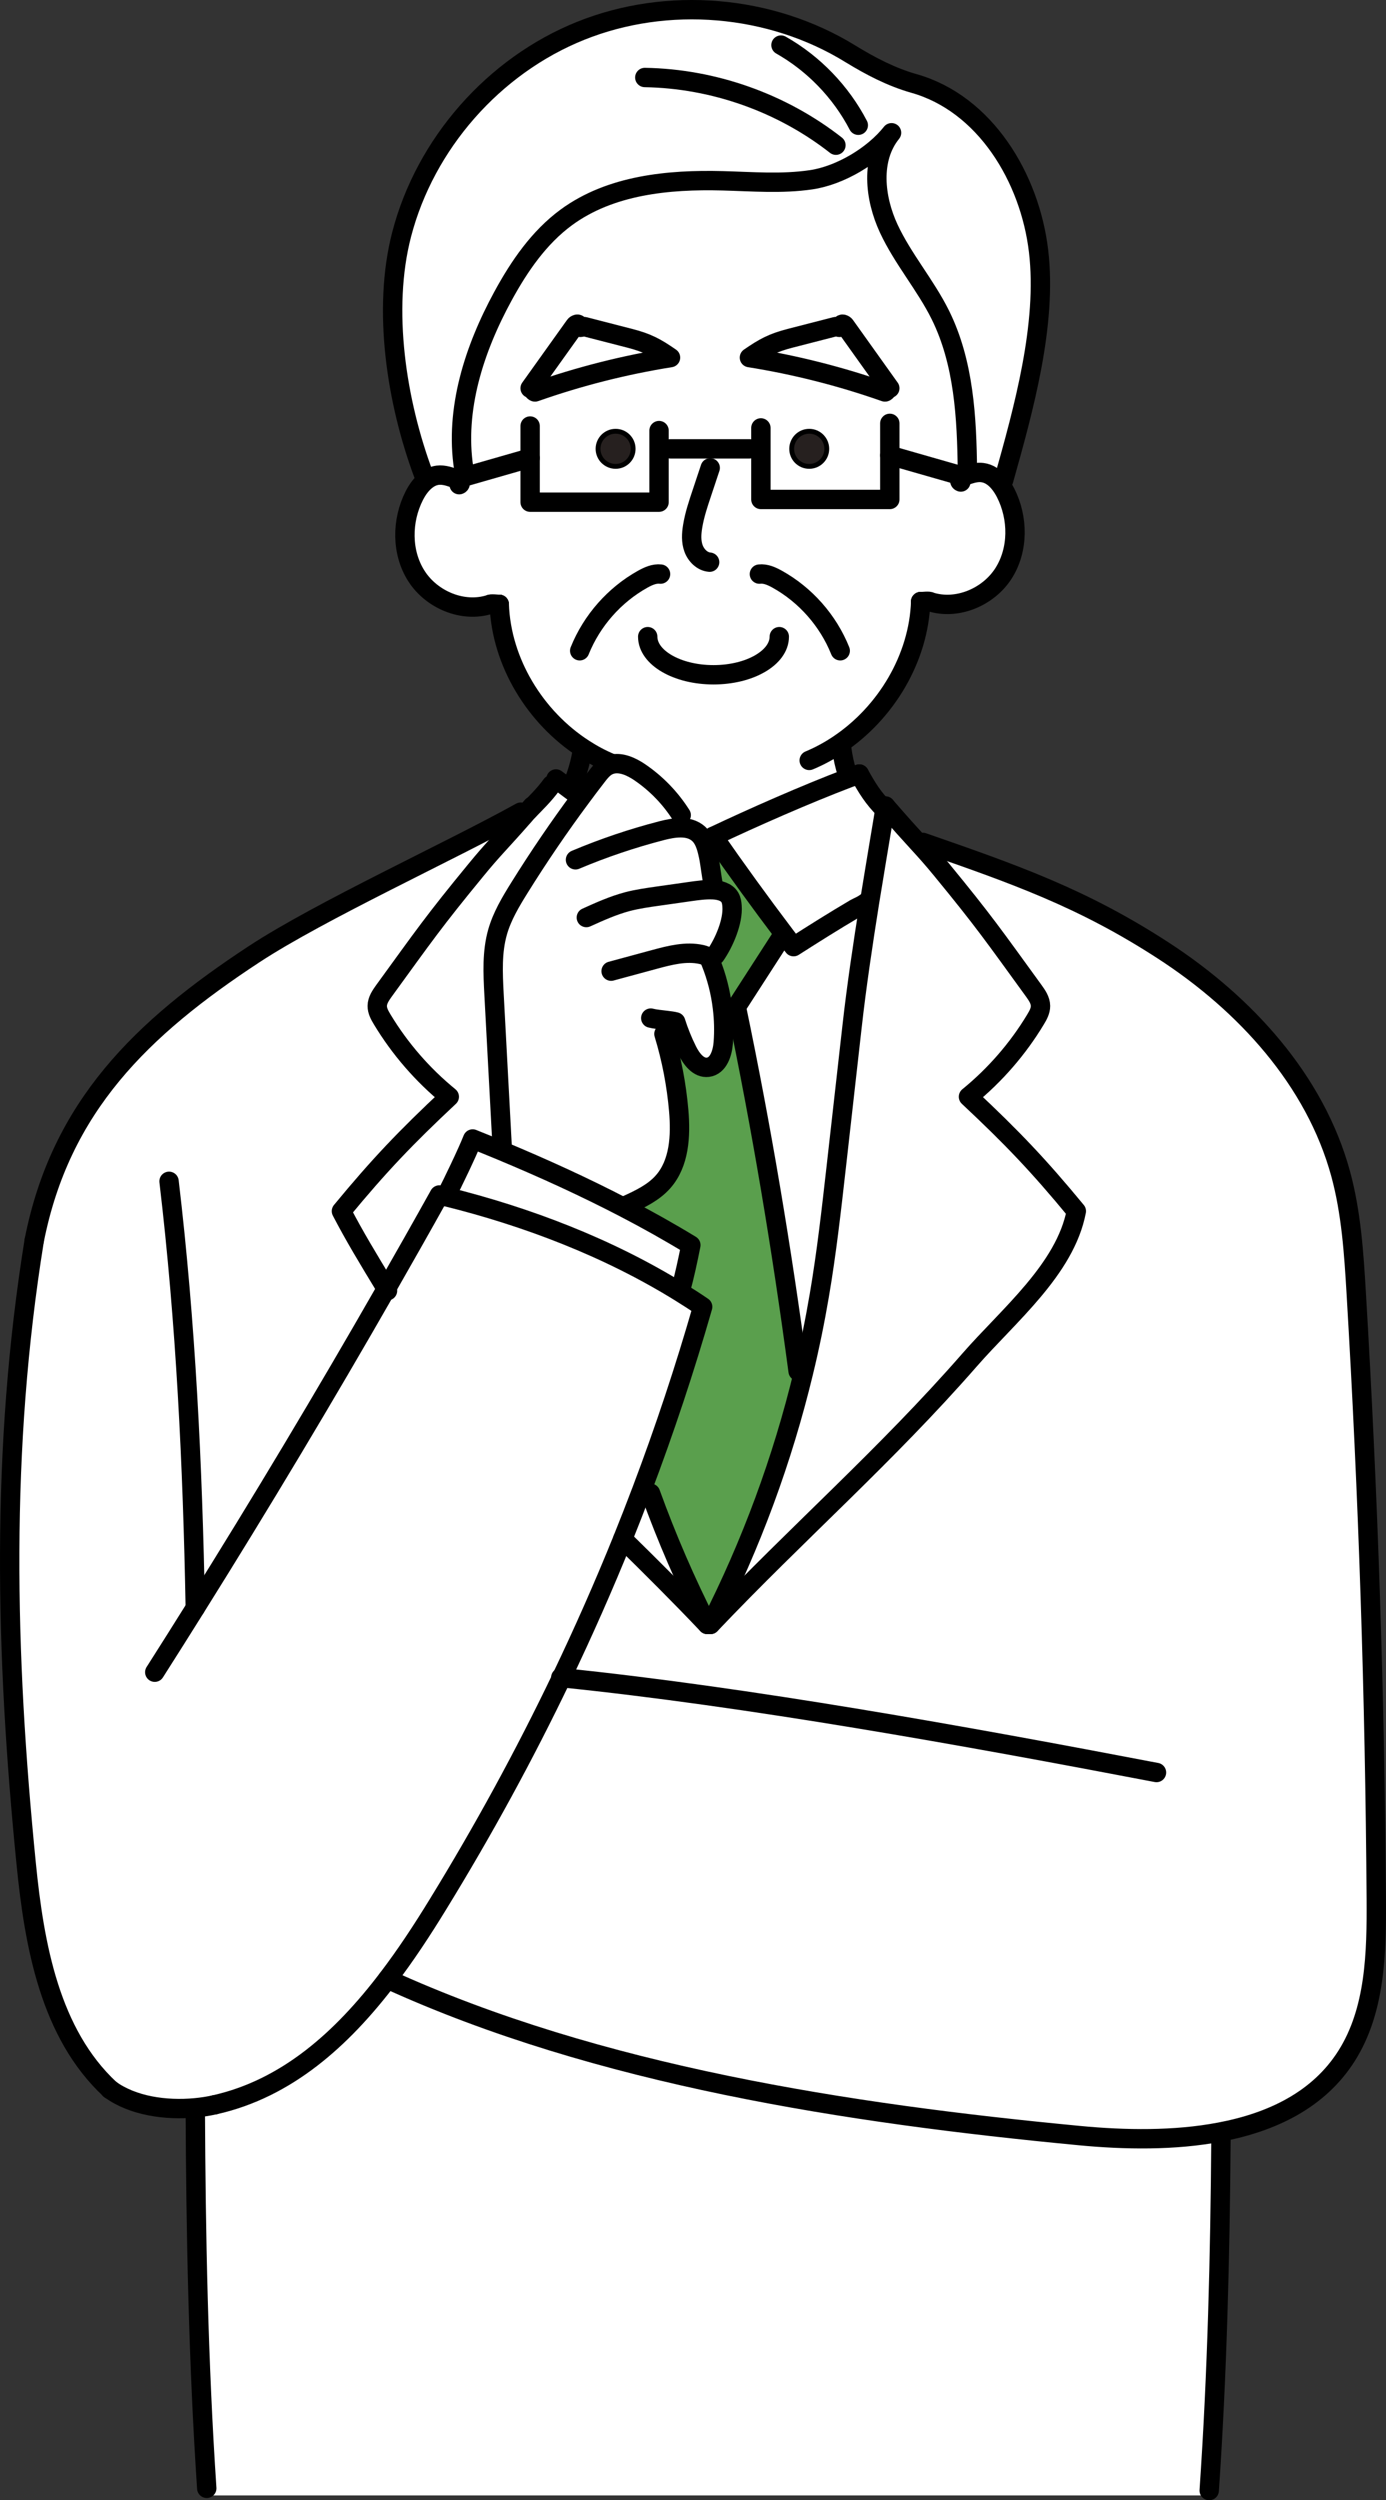 <?xml version="1.0" encoding="UTF-8"?>
<svg xmlns="http://www.w3.org/2000/svg" id="_レイヤー_2" data-name="レイヤー 2" viewBox="0 0 286.31 516.21">
  <rect x="0" y="0" width="286.31" height="516.21" fill="#333333" stroke="none"/>
  <defs>
    <style>
      .cls-1 {
        stroke-linecap: round;
        stroke-linejoin: round;
        stroke-width: 4px;
      }

      .cls-1, .cls-2 {
        fill: none;
        stroke: #000;
      }

      .cls-3 {
        fill: #5a9f4d;
      }

      .cls-4 {
        fill: #26201f;
      }

      .cls-5 {
        fill: #fff;
      }

      .cls-2 {
        stroke-miterlimit: 10;
      }
    </style>
  </defs>
  <g id="_レイヤー_2-2" data-name="レイヤー 2">
    <g>
      <g>
        <path class="cls-5" d="M130.08,69.84c3.61.93,5.37,1.87,8.43,3.99-9.51,1.52-18.88,3.89-27.96,7.09-.26.09-.83-.93-1.04-.76l9.24-12.93c.18-.26.69-.46.72-.14-.15.22.42.65.6.45.18-.19.5-.14.75-.08,3.09.8,6.18,1.59,9.26,2.38Z"></path>
        <path class="cls-5" d="M173.27,153.7l.61.88c.23,1.79.62,3.54,1.16,5.23l.31.8c-8.99,3.42-19.64,8.11-28.01,12.07l-2.22.45c-.22-.36-.48-.68-.8-.97-1.01-.92-2.31-1.25-3.7-1.25l.1-2.61c-2.2-3.48-5.11-6.5-8.51-8.82-1.76-1.21-4-2.23-5.97-1.65l-.08-.27c-1.93-.81-3.79-1.8-5.56-2.95-10.05-6.48-17.06-17.91-17.47-29.84t0,0h0c-.2.02-1.89-.17-1.97.04-5.53,1.76-11.98-.95-15.12-5.84-3.14-4.88-3.09-11.46-.45-16.64.63-1.23,1.49-2.45,2.59-3.26.65-.49,1.4-.83,2.22-.94,1.33-.16,2.65.32,3.91.8l1.95-.56,13.25-3.8v9.12h26.63v-11.01h21.04v10.45h26.63v-9.11l15.2,4.35,1.08-.39c.93-.3,1.88-.52,2.83-.4,1.38.17,2.52.99,3.43,2.07.55.65,1.01,1.39,1.39,2.13,2.63,5.17,2.68,11.75-.46,16.64-3.14,4.88-9.58,7.6-15.12,5.84-.07-.21-1.75-.03-1.97-.04h0s-.02,0,0,0c-.4,11.71-7.16,22.95-16.92,29.49Z"></path>
        <path class="cls-5" d="M182.82,166.98c-1.05,6.32-2.16,12.87-3.22,19.44l-.67-.11c-.93.7-1.66.91-2.3,1.28-4.44,2.62-8.37,5.09-12.7,7.86l-1.77-2.34c-5.09-6.72-10.03-13.54-14.82-20.43,8.37-3.96,19.02-8.65,28.01-12.07.73-.27,1.45-.54,2.16-.8,1.74,3.15,2.94,4.98,5.03,7.12l.28.05Z"></path>
        <path class="cls-5" d="M222.95,440.92c-47.69-4.54-99.33-12.4-142.9-32.3h-.01c3.76-4.92,7.2-10.17,10.41-15.41,9.35-15.22,17.88-30.83,25.55-46.83,4.51-9.41,8.73-18.95,12.64-28.63,5.81,5.7,11.64,11.5,17.47,17.64h.65c18.11-19.06,36.26-34.85,53.54-54.62,8.02-9.19,19.75-18.72,22.04-30.71-7.83-9.49-13.3-15.21-22.28-23.62,5.49-4.48,10.21-9.9,13.86-15.97.52-.86,1.03-1.78,1.02-2.78-.01-1.17-.72-2.2-1.41-3.15-8.21-11.3-10.18-14.22-19.04-25-1.96-2.39-3.25-3.81-4.86-5.57l1.02-.04c18.91,6.57,32.99,11.48,49.77,22.4,16.79,10.92,31.25,26.7,36.52,46.01,2.18,8.01,2.73,16.36,3.22,24.65,2.48,41.63,3.86,83.32,4.14,125.03.07,11.17-.16,23.02-6.14,32.46-5.74,9.06-15.37,13.68-26.17,15.72-9.38,1.79-19.65,1.62-29.04.72Z"></path>
        <path class="cls-3" d="M152.11,207.9l-2.87.2c-.38-3.23-1.19-6.41-2.41-9.44-.13-.32-.27-.64-.5-.9-.18-.19-.41-.34-.65-.45l2.07-.06c1.83-2.6,3.72-7.01,3.47-10.18-.04-.62-.14-1.26-.46-1.8-.68-1.14-2.14-1.51-3.47-1.57l.06-.94c-.33-1.52-.66-4.47-.98-5.99-.27-1.25-.58-2.57-1.25-3.64l2.22-.45c4.79,6.89,9.73,13.71,14.82,20.43l-.98.74c-3.03,4.68-6.05,9.37-9.07,14.05Z"></path>
        <path class="cls-4" d="M167.16,89.04c2.01,0,3.63,1.62,3.63,3.63s-1.62,3.62-3.63,3.62-3.62-1.62-3.62-3.62,1.62-3.63,3.62-3.63Z"></path>
        <path class="cls-4" d="M130.79,92.67c0,2-1.62,3.62-3.62,3.62s-3.63-1.62-3.63-3.62,1.62-3.63,3.63-3.63,3.62,1.62,3.62,3.63Z"></path>
        <path class="cls-5" d="M176.02,211.88c.92-8.21,2.21-16.85,3.58-25.46,1.06-6.57,2.17-13.12,3.22-19.44.03-.19.06-.37.09-.56,3.2,3.7,5.11,5.79,6.72,7.55s2.9,3.18,4.86,5.57c8.86,10.78,10.83,13.7,19.04,25,.69.95,1.4,1.98,1.41,3.15.01,1-.5,1.92-1.02,2.78-3.65,6.07-8.37,11.49-13.86,15.97,8.98,8.41,14.45,14.13,22.28,23.62-2.29,11.99-14.02,21.52-22.04,30.71-17.28,19.77-35.43,35.56-53.54,54.62,8.41-16.51,14.87-34.01,19.21-52.01,1.28-5.27,2.37-10.59,3.28-15.94,1.5-8.78,2.49-17.62,3.49-26.46,1.09-9.7,2.18-19.4,3.28-29.1Z"></path>
        <path class="cls-5" d="M179.6,186.42c-1.37,8.61-2.66,17.25-3.58,25.46-1.1,9.7-2.19,19.4-3.28,29.1-1,8.84-1.99,17.68-3.49,26.46-.91,5.35-2,10.67-3.28,15.94l-1.1-.27c-3.39-25.36-7.54-50.19-12.76-75.21,3.02-4.68,6.04-9.37,9.07-14.05l.98-.74,1.77,2.34c4.33-2.77,8.26-5.24,12.7-7.86.64-.37,1.37-.58,2.3-1.28l.67.11Z"></path>
        <path class="cls-5" d="M116,346.38c-7.67,16-16.2,31.61-25.55,46.83-3.21,5.24-6.65,10.49-10.41,15.41-9.36,12.28-20.73,22.59-35.68,25.94-1.28.29-2.64.5-4.03.63-6.09.58-12.91-.41-17.55-3.78t-.02-.01c-12.43-11.54-15.67-29.73-17.35-46.6-4.33-43.47-5.3-85.56,1.66-128.68,5.45-27.68,22.23-43.88,45.37-59.08,13.75-9.03,40.77-21.37,55.13-29.36l.72.66c-4.99,5.69-6.36,6.88-9.9,11.2-8.87,10.78-10.83,13.7-19.05,25-.68.95-1.4,1.98-1.41,3.15-.01,1,.5,1.92,1.02,2.78,3.66,6.07,8.37,11.49,13.86,15.97-8.98,8.41-14.45,14.13-22.28,23.62,2.65,5.09,5.26,9.42,9.28,16.03,3.69-6.44,7.34-12.89,10.95-19.37.44.11.87.21,1.31.33,16.77,4.14,33.6,10.57,48.34,19.69,1.61.99,3.19,2.01,4.74,3.07-3.68,12.82-7.87,25.42-12.56,37.82-1.28,3.39-2.6,6.76-3.95,10.12-3.91,9.68-8.13,19.22-12.64,28.63Z"></path>
        <path class="cls-5" d="M147.35,182.76l-.06.94c1.33.06,2.79.43,3.47,1.57.32.54.42,1.18.46,1.8.25,3.17-1.64,7.58-3.47,10.18l-2.07.06c.24.11.47.26.65.45.23.26.37.58.5.9,1.22,3.03,2.03,6.21,2.41,9.44.29,2.37.35,4.77.17,7.15-.16,2.17-1,4.83-3.16,5.1-1.96.25-3.43-1.72-4.3-3.49-.94-1.89-1.73-3.85-2.37-5.87-.5-.14-1.16-.22-1.87-.31l-.56,2.79c1.58,5.18,2.6,10.52,3.06,15.91.43,5.12.16,10.78-3.25,14.63-2,2.26-4.82,3.58-7.57,4.84l-.3.56c-8.35-4.35-16.91-8.24-25.64-11.88l.29-.69c-.57-10.54-1.13-21.08-1.69-31.62-.22-4.28-.44-8.65.73-12.77.93-3.28,2.7-6.24,4.5-9.13,3.98-6.39,8.22-12.62,12.71-18.66,1.08-1.47,2.19-2.93,3.31-4.38.64-.83,1.31-1.68,2.24-2.17.23-.12.46-.21.7-.28,1.97-.58,4.21.44,5.97,1.65,3.4,2.32,6.31,5.34,8.51,8.82l-.1,2.61c1.39,0,2.69.33,3.7,1.25.32.29.58.61.8.97.67,1.07.98,2.39,1.25,3.64.32,1.52.65,4.47.98,5.99Z"></path>
        <path class="cls-5" d="M184.17,27.41c-3.78,4.76-10.62,8.83-16.64,9.71-6.03.89-12.15.37-18.24.21-11.26-.3-23.2.88-32.29,7.54-5.66,4.15-9.74,10.1-13.1,16.27-5.93,10.88-9.99,23.36-8.1,35.61l.46,1.61-1.95.56c-1.26-.48-2.58-.96-3.91-.8-.82.11-1.57.45-2.22.94l-.64-.97c-5.63-15.04-8.61-34.19-4.56-49.73,4.87-18.71,19-34.77,36.93-41.98,17.94-7.22,39.25-5.42,55.72,4.71,4.16,2.55,8.49,4.82,13.19,6.15,14.66,4.15,23.93,19.46,25.72,34.6,1.79,15.13-3.09,32.64-7.22,47.31l-.97.49c-.91-1.08-2.05-1.9-3.43-2.07-.95-.12-1.9.1-2.83.4l-.25-.76c-.12-10.96-.71-22.28-5.55-32.11-3.08-6.24-7.76-11.6-10.7-17.91-2.93-6.31-3.8-14.38.58-19.78Z"></path>
        <path class="cls-5" d="M97.64,235.16c-1.09,2.78-4.19,9.23-5.57,11.88h0c-.44-.11-.87-.21-1.31-.32-3.61,6.48-7.26,12.93-10.95,19.37-4.02-6.61-6.63-10.94-9.28-16.03,7.83-9.49,13.3-15.21,22.28-23.62-5.49-4.48-10.2-9.9-13.86-15.97-.52-.86-1.03-1.78-1.02-2.78.01-1.17.73-2.2,1.41-3.15,8.22-11.3,10.18-14.22,19.05-25,3.54-4.32,4.91-5.51,9.9-11.2.26-.3.53-.61.82-.94h.01c1.57-1.61,3.32-3.3,4.83-5.38l.9-1.19c.89.67,1.79,1.33,2.69,2.01.79.58,1.57,1.17,2.36,1.75l.09.07c-4.49,6.04-8.73,12.27-12.71,18.66-1.8,2.89-3.57,5.85-4.5,9.13-1.17,4.12-.95,8.49-.73,12.77.56,10.54,1.12,21.08,1.69,31.62l-.29.69c-1.93-.8-3.87-1.59-5.81-2.37Z"></path>
        <path class="cls-5" d="M92.07,247.04c1.38-2.65,4.48-9.1,5.57-11.88,1.94.78,3.88,1.57,5.81,2.37,8.73,3.64,17.29,7.53,25.64,11.88,4.61,2.4,9.15,4.94,13.62,7.66-.61,3.11-1.31,6.36-2.15,9.42l-.15.25c-14.74-9.12-31.57-15.55-48.34-19.69h0Z"></path>
        <path class="cls-5" d="M163.24,69.84c3.09-.79,6.18-1.58,9.26-2.38.26-.06.58-.11.75.08.18.2.76-.23.61-.45.03-.32.53-.12.72.14,3.08,4.31,6.16,8.62,9.23,12.93-.21-.17-.78.85-1.03.76-9.09-3.2-18.46-5.57-27.97-7.09,3.07-2.12,4.83-3.06,8.43-3.99Z"></path>
        <path class="cls-3" d="M146.11,335.39c-4.46-8.78-8.38-17.83-11.73-27.09l-1.79-.67c4.69-12.4,8.88-25,12.56-37.82-1.55-1.06-3.13-2.08-4.74-3.07l.15-.25c.84-3.06,1.54-6.31,2.15-9.42-4.47-2.72-9.01-5.26-13.62-7.66l.3-.56c2.75-1.26,5.57-2.58,7.57-4.84,3.41-3.85,3.68-9.51,3.25-14.63-.46-5.39-1.48-10.73-3.06-15.91l.56-2.79c.71.09,1.37.17,1.87.31.64,2.02,1.43,3.98,2.37,5.87.87,1.77,2.34,3.74,4.3,3.49,2.16-.27,3-2.93,3.16-5.1.18-2.38.12-4.78-.17-7.15l2.87-.2c5.22,25.02,9.37,49.85,12.76,75.21l1.1.27c-4.34,18-10.8,35.5-19.21,52.01h-.65Z"></path>
        <path class="cls-5" d="M134.38,308.3c3.35,9.26,7.27,18.31,11.73,27.09-5.83-6.14-11.66-11.94-17.47-17.64,1.35-3.36,2.67-6.73,3.95-10.12l1.79.67Z"></path>
        <path class="cls-5" d="M222.95,440.92c9.39.9,19.66,1.07,29.04-.72l.23,1.21c-.18,24.3-.77,48.57-2.43,72.8v1H42.81l-.1-1.46c-1.74-26.08-2.25-52.23-2.37-78.4v-.16c1.38-.13,2.74-.34,4.02-.63,14.95-3.35,26.32-13.66,35.68-25.94h.01c43.57,19.9,95.21,27.76,142.9,32.3Z"></path>
        <path class="cls-5" d="M172.5,67.46c-3.08.8-6.17,1.59-9.26,2.38-3.6.93-5.36,1.87-8.43,3.99,9.51,1.52,18.88,3.89,27.97,7.09.25.09.82-.93,1.03-.76-3.07-4.31-6.15-8.62-9.23-12.93-.19-.26-.69-.46-.72-.14.15.22-.43.65-.61.45-.17-.19-.49-.14-.75-.08ZM123.54,92.67c0,2,1.62,3.62,3.63,3.62s3.62-1.62,3.62-3.62-1.62-3.63-3.62-3.63-3.63,1.62-3.63,3.63ZM120.07,67.54c-.18.2-.75-.23-.6-.45-.03-.32-.54-.12-.72.14l-9.24,12.93c.21-.17.78.85,1.04.76,9.08-3.2,18.45-5.57,27.96-7.09-3.06-2.12-4.82-3.06-8.43-3.99-3.08-.79-6.17-1.58-9.26-2.38-.25-.06-.57-.11-.75.08ZM183.81,94.01v9.11h-26.63v-10.45h-21.04v11.01h-26.63v-9.12l-13.25,3.8-.46-1.61c-1.89-12.25,2.17-24.73,8.1-35.61,3.36-6.17,7.44-12.12,13.1-16.27,9.09-6.66,21.03-7.84,32.29-7.54,6.09.16,12.21.68,18.24-.21,6.02-.88,12.86-4.95,16.64-9.71-4.38,5.4-3.51,13.47-.58,19.78,2.94,6.31,7.62,11.67,10.7,17.91,4.84,9.83,5.43,21.15,5.55,32.11l.25.76-1.08.39-15.2-4.35ZM170.79,92.67c0-2.01-1.62-3.63-3.63-3.63s-3.62,1.62-3.62,3.63,1.62,3.62,3.62,3.62,3.63-1.62,3.63-3.62Z"></path>
      </g>
      <g>
        <path class="cls-1" d="M128.64,317.75c5.81,5.7,11.64,11.5,17.47,17.64"></path>
        <path class="cls-1" d="M109.96,166.42c-.29.34-.57.66-.85.97h0c-.29.34-.56.65-.82.95-4.99,5.69-6.36,6.88-9.9,11.2-8.87,10.78-10.83,13.7-19.05,25-.68.95-1.4,1.98-1.41,3.15-.01,1,.5,1.92,1.02,2.78,3.66,6.07,8.37,11.49,13.86,15.97-8.98,8.41-14.45,14.13-22.28,23.62,2.65,5.09,5.26,9.42,9.28,16.03.08.13.16.27.24.4"></path>
        <path class="cls-1" d="M107.57,167.68c-14.36,7.99-41.38,20.33-55.13,29.36-23.14,15.2-39.92,31.4-45.37,59.08"></path>
        <path class="cls-1" d="M40.34,435.35c.12,26.17.63,52.32,2.37,78.4"></path>
        <path class="cls-1" d="M34.92,243.9c3.47,29.26,4.88,58.63,5.42,88.08"></path>
        <path class="cls-1" d="M109.12,167.4c1.57-1.61,3.32-3.3,4.83-5.38"></path>
        <path class="cls-1" d="M134.38,308.3c3.35,9.26,7.27,18.31,11.73,27.09"></path>
        <path class="cls-1" d="M182.91,166.42c3.2,3.7,5.11,5.79,6.72,7.55s2.9,3.18,4.86,5.57c8.86,10.78,10.83,13.7,19.04,25,.69.95,1.4,1.98,1.41,3.15.01,1-.5,1.92-1.02,2.78-3.65,6.07-8.37,11.49-13.86,15.97,8.98,8.41,14.45,14.13,22.28,23.62-2.29,11.99-14.02,21.52-22.04,30.71-17.28,19.77-35.43,35.56-53.54,54.62"></path>
        <path class="cls-1" d="M80.05,408.62c43.57,19.9,95.21,27.76,142.9,32.3,9.39.9,19.66,1.07,29.04-.72,10.8-2.04,20.43-6.66,26.17-15.72,5.98-9.44,6.21-21.29,6.14-32.46-.28-41.71-1.66-83.4-4.14-125.03-.49-8.29-1.04-16.64-3.22-24.65-5.27-19.31-19.73-35.09-36.52-46.01-16.78-10.92-30.86-15.83-49.77-22.4"></path>
        <path class="cls-1" d="M252.22,441.41c-.18,24.3-.77,48.57-2.43,72.8"></path>
        <path class="cls-1" d="M147.34,172.68c4.79,6.89,9.73,13.71,14.82,20.43l1.77,2.34c4.33-2.77,8.26-5.24,12.7-7.86.64-.37,1.37-.58,2.3-1.28"></path>
        <path class="cls-1" d="M177.51,159.81c-.71.26-1.43.53-2.16.8-8.99,3.42-19.64,8.11-28.01,12.07"></path>
        <path class="cls-1" d="M182.54,166.93c-2.09-2.14-3.29-3.97-5.03-7.12"></path>
        <path class="cls-1" d="M182.91,166.42c-.03.19-.06.37-.09.56-1.05,6.32-2.16,12.87-3.22,19.44-1.37,8.61-2.66,17.25-3.58,25.46-1.1,9.7-2.19,19.4-3.28,29.1-1,8.84-1.99,17.68-3.49,26.46-.91,5.35-2,10.67-3.28,15.94-4.34,18-10.8,35.5-19.21,52.01"></path>
        <path class="cls-1" d="M161.18,193.85c-3.03,4.68-6.05,9.37-9.07,14.05,5.22,25.02,9.37,49.85,12.76,75.21"></path>
        <path class="cls-1" d="M92.07,247.04c1.38-2.65,4.48-9.1,5.57-11.88,1.94.78,3.88,1.57,5.81,2.37,8.73,3.64,17.29,7.53,25.64,11.88,4.61,2.4,9.15,4.94,13.62,7.66-.61,3.11-1.31,6.36-2.15,9.42"></path>
        <path class="cls-1" d="M22.76,431.4s-.06-.05-.09-.07"></path>
        <path class="cls-1" d="M44.36,434.56c-1.28.29-2.64.5-4.03.63-6.09.58-12.91-.41-17.55-3.78"></path>
        <path class="cls-1" d="M31.97,345.25c2.81-4.41,5.6-8.83,8.37-13.26h0c13.59-21.71,26.75-43.68,39.47-65.9,3.69-6.44,7.34-12.89,10.95-19.37.44.11.87.21,1.31.33,16.77,4.14,33.6,10.57,48.34,19.69,1.61.99,3.19,2.01,4.74,3.07-3.68,12.82-7.87,25.42-12.56,37.82-1.28,3.39-2.6,6.76-3.95,10.12-3.91,9.68-8.13,19.22-12.64,28.63-7.67,16-16.2,31.61-25.55,46.83-3.21,5.24-6.65,10.49-10.41,15.41-9.36,12.28-20.73,22.59-35.68,25.94"></path>
        <path class="cls-1" d="M115.84,346.36c.05.01.11.01.16.02,38.55,3.94,83.45,12.04,122.9,19.58"></path>
        <path class="cls-1" d="M7.07,256.12c-6.96,43.12-5.99,85.21-1.66,128.68,1.68,16.87,4.92,35.06,17.35,46.6t.02.01"></path>
        <path class="cls-1" d="M120.26,155.14c-.36,2.23-.98,4.42-1.84,6.52"></path>
        <path class="cls-1" d="M173.88,154.58c.23,1.79.62,3.54,1.16,5.23"></path>
        <path class="cls-1" d="M126.24,200.51c3-.82,6.01-1.63,9.01-2.44,3.16-.85,6.46-1.71,9.66-1,.26.06.53.14.77.24.24.11.47.26.65.45.23.26.37.58.5.9,1.22,3.03,2.03,6.21,2.41,9.44.29,2.37.35,4.77.17,7.15-.16,2.17-1,4.83-3.16,5.1-1.96.25-3.43-1.72-4.3-3.49-.94-1.89-1.73-3.85-2.37-5.87-.5-.14-1.16-.22-1.87-.31-1.17-.14-2.45-.26-3.28-.48"></path>
        <path class="cls-1" d="M137.15,213.47c1.58,5.18,2.6,10.52,3.06,15.91.43,5.12.16,10.78-3.25,14.63-2,2.26-4.82,3.58-7.57,4.84"></path>
        <path class="cls-1" d="M121.12,189.44c2.76-1.25,5.54-2.5,8.47-3.28,2.06-.54,4.18-.84,6.3-1.14,2.21-.32,4.41-.63,6.62-.94,1.57-.22,3.14-.45,4.73-.38h.05c1.33.06,2.79.43,3.47,1.57.32.54.42,1.18.46,1.8.25,3.17-1.64,7.58-3.47,10.18"></path>
        <path class="cls-1" d="M118.88,177.52c5.78-2.44,11.75-4.45,17.82-6.02,1.25-.32,2.62-.6,3.92-.59,1.39,0,2.69.33,3.7,1.25.32.29.58.61.8.97.67,1.07.98,2.39,1.25,3.64.32,1.52.65,4.47.98,5.99"></path>
        <path class="cls-1" d="M140.72,168.3c-2.2-3.48-5.11-6.5-8.51-8.82-1.76-1.21-4-2.23-5.97-1.65-.24.07-.47.16-.7.28-.93.49-1.6,1.34-2.24,2.17-1.12,1.45-2.23,2.91-3.31,4.38-4.49,6.04-8.73,12.27-12.71,18.66-1.8,2.89-3.57,5.85-4.5,9.13-1.17,4.12-.95,8.49-.73,12.77.56,10.54,1.12,21.08,1.69,31.62"></path>
        <path class="cls-1" d="M114.85,160.83c.89.67,1.79,1.33,2.69,2.01.79.58,1.57,1.17,2.36,1.75"></path>
        <path class="cls-1" d="M103.13,124.77c.41,11.93,7.42,23.36,17.47,29.84,1.77,1.15,3.63,2.14,5.56,2.95"></path>
        <path class="cls-1" d="M103.13,124.77s.03,0,0,0h0Z"></path>
        <path class="cls-1" d="M94.85,100.07c.53-.17-.01-.95-.54-1.15-1.26-.48-2.58-.96-3.91-.8-.82.11-1.57.45-2.22.94-1.1.81-1.96,2.03-2.59,3.26-2.64,5.18-2.69,11.76.45,16.64,3.14,4.89,9.59,7.6,15.12,5.84.08-.21,1.77-.02,1.97-.03"></path>
        <path class="cls-1" d="M138.51,73.83c-9.51,1.52-18.88,3.89-27.96,7.09-.26.09-.83-.93-1.04-.76l9.24-12.93c.18-.26.69-.46.72-.14-.15.22.42.65.6.45.18-.19.5-.14.75-.08,3.09.8,6.18,1.59,9.26,2.38,3.61.93,5.37,1.87,8.43,3.99Z"></path>
        <polyline class="cls-1" points="136.14 88.9 136.14 92.67 136.14 103.68 109.51 103.68 109.51 94.56 109.51 87.96"></polyline>
        <polyline class="cls-1" points="94.31 98.92 96.26 98.36 109.51 94.56"></polyline>
        <path class="cls-1" d="M136.45,118.53c-1.29-.15-2.55.43-3.69,1.06-5.84,3.25-10.51,8.56-13.01,14.77"></path>
        <path class="cls-1" d="M190.19,124.21c-.4,11.71-7.16,22.95-16.92,29.49-1.93,1.3-3.97,2.41-6.11,3.3"></path>
        <path class="cls-1" d="M190.19,124.21s-.03,0,0-.01h0Z"></path>
        <path class="cls-1" d="M198.48,99.52c-.54-.18.01-.96.53-1.16l1.08-.39c.93-.3,1.88-.52,2.83-.4,1.38.17,2.52.99,3.43,2.07.55.65,1.01,1.39,1.39,2.13,2.63,5.17,2.68,11.75-.46,16.64-3.14,4.88-9.58,7.6-15.12,5.84-.07-.21-1.75-.03-1.97-.04"></path>
        <path class="cls-1" d="M154.81,73.83c9.51,1.52,18.88,3.89,27.97,7.09.25.09.82-.93,1.03-.76-3.07-4.31-6.15-8.62-9.23-12.93-.19-.26-.69-.46-.72-.14.15.22-.43.65-.61.45-.17-.19-.49-.14-.75-.08-3.08.8-6.17,1.59-9.26,2.38-3.6.93-5.36,1.87-8.43,3.99Z"></path>
        <polyline class="cls-1" points="157.18 88.35 157.18 92.67 157.18 103.12 183.81 103.12 183.81 94.01 183.81 87.41"></polyline>
        <line class="cls-1" x1="199.01" y1="98.36" x2="183.81" y2="94.01"></line>
        <path class="cls-1" d="M156.87,118.53c1.29-.15,2.55.43,3.69,1.06,5.85,3.25,10.52,8.56,13.01,14.77"></path>
        <path class="cls-1" d="M199.84,97.21c-.12-10.96-.71-22.28-5.55-32.11-3.08-6.24-7.76-11.6-10.7-17.91-2.93-6.31-3.8-14.38.58-19.78-3.78,4.76-10.62,8.83-16.64,9.71-6.03.89-12.15.37-18.24.21-11.26-.3-23.2.88-32.29,7.54-5.66,4.15-9.74,10.1-13.1,16.27-5.93,10.88-9.99,23.36-8.1,35.61"></path>
        <path class="cls-1" d="M207.32,99.15c4.13-14.67,9.01-32.18,7.22-47.31-1.79-15.14-11.06-30.45-25.72-34.6-4.7-1.33-9.03-3.6-13.19-6.15C159.16.96,137.85-.84,119.91,6.38c-17.93,7.21-32.06,23.27-36.93,41.98-4.05,15.54-1.07,34.69,4.56,49.73"></path>
        <line class="cls-1" x1="138.51" y1="92.67" x2="154.81" y2="92.67"></line>
        <path class="cls-1" d="M160.98,131.45c0,4.34-6.09,7.87-13.59,7.87s-13.59-3.53-13.59-7.87"></path>
        <path class="cls-1" d="M146.71,96.6c-.57,1.72-1.15,3.45-1.72,5.17-.76,2.27-1.53,4.56-1.91,6.92-.25,1.52-.34,3.11.19,4.55s1.79,2.7,3.32,2.83"></path>
        <path class="cls-1" d="M133.2,16c14.21.24,28.29,5.22,39.48,13.98"></path>
        <path class="cls-1" d="M161.33,9.31c6.76,3.83,12.38,9.66,15.97,16.55"></path>
        <path class="cls-2" d="M130.79,92.67c0,2-1.62,3.62-3.62,3.62s-3.63-1.62-3.63-3.62,1.62-3.63,3.63-3.63,3.62,1.62,3.62,3.63Z"></path>
        <path class="cls-2" d="M170.79,92.67c0,2-1.62,3.62-3.63,3.62s-3.62-1.62-3.62-3.62,1.62-3.63,3.62-3.63,3.63,1.62,3.63,3.63Z"></path>
      </g>
    </g>
  </g>
</svg>
